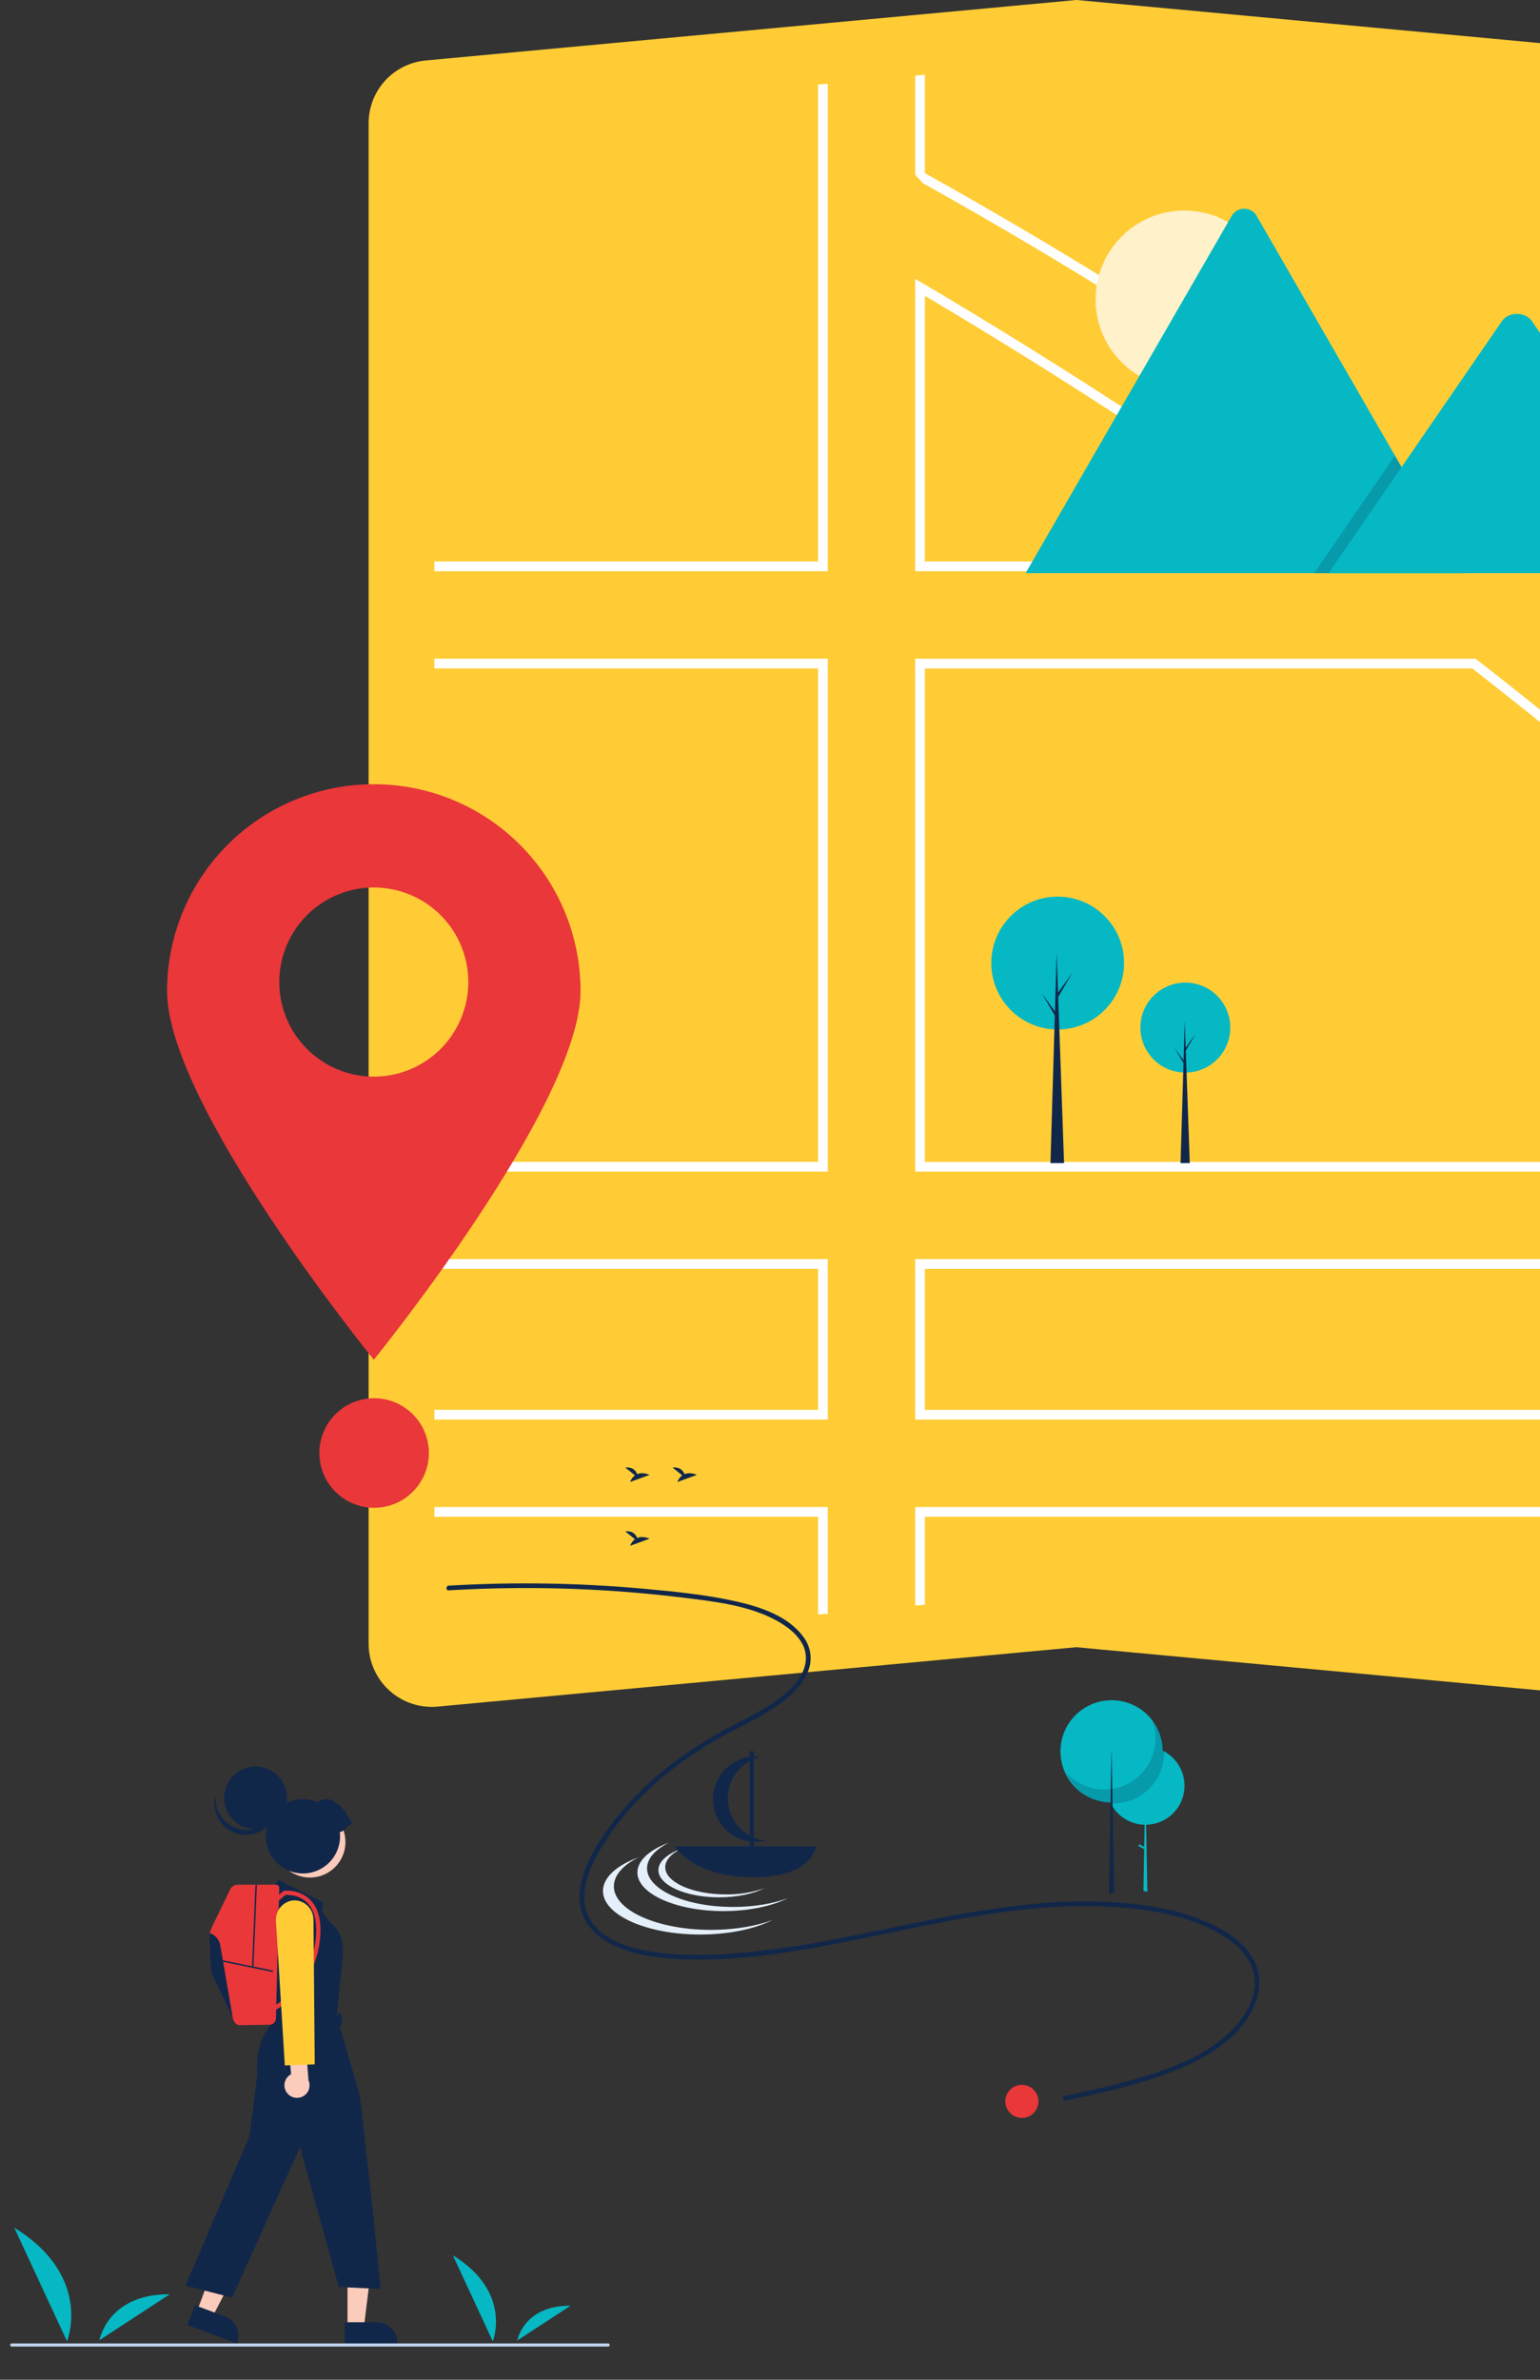 <?xml version="1.0" encoding="UTF-8"?>
<svg xmlns="http://www.w3.org/2000/svg" viewBox="0 0 534.38 825.42">
  <rect x="0" y="0" width="534.38" height="825.42" fill="#333333" stroke="none"/>
  <defs>
    <style>
      .cls-1 {
        opacity: .2;
      }

      .cls-1, .cls-2, .cls-3, .cls-4, .cls-5, .cls-6, .cls-7, .cls-8, .cls-9, .cls-10, .cls-11 {
        stroke-width: 0px;
      }

      .cls-1, .cls-4 {
        fill: #11274a;
      }

      .cls-2 {
        fill: #c1d5ee;
      }

      .cls-3 {
        fill: #ffcc35;
      }

      .cls-5 {
        fill: #05b8c4;
      }

      .cls-6, .cls-8 {
        fill: #e9373a;
      }

      .cls-7 {
        fill: #e4effa;
      }

      .cls-8 {
        fill-rule: evenodd;
      }

      .cls-9 {
        fill: #fbcbbc;
      }

      .cls-10 {
        fill: #fff;
      }

      .cls-11 {
        fill: #fff1c9;
      }
    </style>
  </defs>
  <g id="Layer_2" data-name="Layer 2">
    <g>
      <path class="cls-3" d="M617.34,594h-.16s-243.72-22.66-243.72-22.66l-221.62,20.6c-5.79.54-11.55-1.25-16.02-4.96-4.47-3.71-7.29-9.05-7.82-14.84-.06-.67-.09-1.35-.09-2.03V42.8c-.02-5.47,2.01-10.75,5.69-14.79,3.68-4.04,8.75-6.55,14.19-7.04L373.46,0h.16s243.72,22.66,243.72,22.66L838.96,2.07c5.79-.54,11.55,1.25,16.02,4.96,4.47,3.71,7.29,9.05,7.82,14.84.06.67.09,1.35.09,2.03v527.3c.02,5.47-2.01,10.75-5.69,14.79-3.68,4.04-8.75,6.55-14.19,7.04l-225.68,20.97Z"/>
      <path class="cls-10" d="M320.94,403.01v-171.15h189.94c37.56,29.23,74.11,60.1,109.64,92.6,6.17,5.64,12.3,11.33,18.38,17.06,21.27,20,42.05,40.5,62.32,61.5h-380.28ZM706.4,403.52c-20.4-21.22-41.33-41.96-62.79-62.21-5.92-5.59-11.87-11.13-17.86-16.63-36.55-33.59-74.3-65.54-113.26-95.84l-.46-.35h-194.47v177.9h391.58l-2.75-2.86ZM320.94,194.76v-92.14c48.24,28.55,95.48,59.52,140.52,92.14h-140.52ZM467.64,195.08c-47.18-34.37-96.82-66.97-147.53-96.87l-2.55-1.5v101.43h154.26l-4.19-3.05ZM320.94,403.01v-171.15h189.94c37.56,29.23,74.11,60.1,109.64,92.6,6.17,5.64,12.3,11.33,18.38,17.06,21.27,20,42.05,40.5,62.32,61.5h-380.28ZM706.4,403.52c-20.4-21.22-41.33-41.96-62.79-62.21-5.92-5.59-11.87-11.13-17.86-16.63-36.55-33.59-74.3-65.54-113.26-95.84l-.46-.35h-194.47v177.9h391.58l-2.75-2.86ZM320.94,194.76v-92.14c48.24,28.55,95.48,59.52,140.52,92.14h-140.52ZM467.64,195.08c-47.18-34.37-96.82-66.97-147.53-96.87l-2.55-1.5v101.43h154.26l-4.19-3.05ZM150.72,228.48v3.37h133.14v171.15h-133.14v3.37h136.51v-177.9h-136.51ZM150.72,522.73v3.37h133.14v33.93l3.37-.31v-36.99h-136.51ZM840.08,228.48h-277.77l3.63,2.98c34.2,28.15,67.78,58.01,100.74,89.57,4.69,4.49,9.35,9.01,14.01,13.57,23.16,22.64,45.87,46.01,68.12,70.13l2.78,1.64h88.49v-3.37h-88.28c-22.01-23.88-44.5-47.06-67.47-69.56-4.59-4.5-9.2-8.97-13.83-13.41-32.24-30.95-65.18-60.34-98.8-88.18h268.38v-3.37ZM283.86,194.76h-133.14v3.37h136.51V29.05l-3.37.31v165.39ZM525.27,194.76c-64.67-49.91-132.97-94.93-204.33-134.69V25.92l-3.37.31v34.41l2.6,2.86c71.07,39.65,139.09,84.53,203.5,134.27l.46.35h315.96v-3.37h-314.81ZM840.08,440.1v-3.37H317.57v55.65h522.51v-3.37H320.94v-48.9h519.14ZM317.57,522.73v34.17l3.37-.31v-30.49h519.14v-3.37H317.57ZM150.72,436.73v3.37h133.14v48.9h-133.14v3.37h136.51v-55.65h-136.51ZM320.94,403.01v-171.15h189.94c37.56,29.23,74.11,60.1,109.64,92.6,6.17,5.64,12.3,11.33,18.38,17.06,21.27,20,42.05,40.5,62.32,61.5h-380.28ZM706.4,403.52c-20.4-21.22-41.33-41.96-62.79-62.21-5.92-5.59-11.87-11.13-17.86-16.63-36.55-33.59-74.3-65.54-113.26-95.84l-.46-.35h-194.47v177.9h391.58l-2.75-2.86ZM320.94,194.76v-92.14c48.24,28.55,95.48,59.52,140.52,92.14h-140.52ZM467.64,195.08c-47.18-34.37-96.82-66.97-147.53-96.87l-2.55-1.5v101.43h154.26l-4.19-3.05ZM320.94,194.76v-92.14c48.24,28.55,95.48,59.52,140.52,92.14h-140.52ZM467.64,195.08c-47.18-34.37-96.82-66.97-147.53-96.87l-2.55-1.5v101.43h154.26l-4.19-3.05ZM320.94,403.01v-171.15h189.94c37.56,29.23,74.11,60.1,109.64,92.6,6.17,5.64,12.3,11.33,18.38,17.06,21.27,20,42.05,40.5,62.32,61.5h-380.28ZM706.4,403.52c-20.4-21.22-41.33-41.96-62.79-62.21-5.92-5.59-11.87-11.13-17.86-16.63-36.55-33.59-74.3-65.54-113.26-95.84l-.46-.35h-194.47v177.9h391.58l-2.75-2.86ZM320.94,403.01v-171.15h189.94c37.56,29.23,74.11,60.1,109.64,92.6,6.17,5.64,12.3,11.33,18.38,17.06,21.27,20,42.05,40.5,62.32,61.5h-380.28ZM706.4,403.52c-20.4-21.22-41.33-41.96-62.79-62.21-5.92-5.59-11.87-11.13-17.86-16.63-36.55-33.59-74.3-65.54-113.26-95.84l-.46-.35h-194.47v177.9h391.58l-2.75-2.86ZM320.94,194.76v-92.14c48.24,28.55,95.48,59.52,140.52,92.14h-140.52ZM467.64,195.08c-47.18-34.37-96.82-66.97-147.53-96.87l-2.55-1.5v101.43h154.26l-4.19-3.05Z"/>
      <path class="cls-11" d="M410.98,134.67c17.01,0,30.81-13.8,30.81-30.82s-13.79-30.82-30.81-30.82-30.81,13.8-30.81,30.82,13.79,30.82,30.81,30.82Z"/>
      <path class="cls-5" d="M507.59,198.82h-151.12c-.19,0-.38-.01-.56-.04l71.47-123.85c.44-.77,1.07-1.41,1.83-1.86.77-.45,1.64-.68,2.52-.68s1.76.24,2.52.68c.77.45,1.4,1.09,1.83,1.86l47.97,83.12,2.3,3.98,21.24,36.81Z"/>
      <polygon class="cls-1" points="507.59 198.82 455.99 198.82 481.32 162.01 483.14 159.36 484.05 158.03 486.35 162.01 507.59 198.82"/>
      <path class="cls-5" d="M591.73,198.82h-130.71l25.33-36.81,1.82-2.65,33.01-47.97c2.16-3.14,7.37-3.34,9.91-.59.17.19.33.39.48.59l60.16,87.42Z"/>
      <ellipse class="cls-5" cx="411.34" cy="356.45" rx="15.6" ry="15.59" transform="translate(53.93 766.95) rotate(-89.87)"/>
      <polygon class="cls-4" points="412.85 403.43 409.65 403.43 411.11 354.1 412.85 403.43"/>
      <polygon class="cls-4" points="411.39 363.45 414.82 358.7 411.34 364.62 410.97 363.96 411.39 363.45"/>
      <polygon class="cls-4" points="411.01 368.24 407.58 363.49 411.06 369.41 411.44 368.75 411.01 368.24"/>
      <path class="cls-5" d="M367.01,357.08c12.72,0,23.03-10.31,23.03-23.04s-10.31-23.04-23.03-23.04-23.03,10.31-23.03,23.04,10.31,23.04,23.03,23.04Z"/>
      <polygon class="cls-4" points="369.23 403.43 364.51 403.43 366.66 330.57 369.23 403.43"/>
      <polygon class="cls-4" points="367.08 344.38 372.14 337.37 367.01 346.11 366.46 345.14 367.08 344.38"/>
      <polygon class="cls-4" points="366.52 351.46 361.46 344.45 366.59 353.19 367.15 352.22 366.52 351.46"/>
    </g>
  </g>
  <g id="Layer_4" data-name="Layer 4">
    <g>
      <path class="cls-8" d="M156.97,358.84c3.6-5.39,5.53-11.73,5.53-18.22,0-4.31-.85-8.57-2.49-12.55s-4.06-7.6-7.11-10.64c-3.05-3.05-6.66-5.46-10.64-7.11s-8.25-2.49-12.55-2.49c-6.49,0-12.83,1.92-18.22,5.53-5.39,3.6-9.6,8.73-12.08,14.72-2.48,5.99-3.13,12.59-1.87,18.95s4.39,12.21,8.98,16.79c4.59,4.59,10.43,7.71,16.79,8.98s12.96.62,18.95-1.87c5.99-2.48,11.12-6.69,14.72-12.08ZM129.7,471.64s71.75-88.27,71.75-127.9c0-19.03-7.56-37.28-21.01-50.73-13.46-13.46-31.7-21.01-50.73-21.01s-37.28,7.56-50.73,21.01c-13.46,13.46-21.01,31.7-21.01,50.73,0,39.62,71.75,127.9,71.75,127.9Z"/>
      <circle class="cls-6" cx="129.8" cy="503.99" r="19" transform="translate(-79.06 27.3) rotate(-9.22)"/>
      <path class="cls-5" d="M171,812.1s6.93-17.06-13.86-29.85l13.86,29.85Z"/>
      <path class="cls-5" d="M179.52,811.79s2.11-12.16,18.47-12.05l-18.47,12.05Z"/>
      <path class="cls-5" d="M23.26,812.1s9.15-22.53-18.31-39.43l18.31,39.43Z"/>
      <path class="cls-5" d="M34.52,811.69s2.79-16.06,24.4-15.92l-24.4,15.92Z"/>
      <path class="cls-5" d="M383.95,619.38c0,.3,0,.6.03.89.11,1.69.54,3.35,1.26,4.89,0,.01.01.03.02.04.03.07.07.14.1.21.22.43.45.86.72,1.26,1.2,1.87,2.83,3.42,4.77,4.51s4.11,1.69,6.33,1.74l-.13,7.7-1.75-.92-.31.59,2.05,1.08-.25,14.31v.19s1.35.3,1.35.3v-.19s-.43-23.06-.43-23.06c1.79-.03,3.55-.41,5.19-1.12,1.64-.71,3.12-1.75,4.36-3.04.09-.09.17-.18.25-.27h0c1.03-1.14,1.87-2.43,2.47-3.83-.01.01-.03.03-.04.04,1.36-3.18,1.45-6.76.26-10.01-1.19-3.25-3.58-5.91-6.68-7.45-.05-.02-.09-.05-.14-.07-3.06-1.48-6.57-1.75-9.82-.76-3.25.99-6.02,3.16-7.74,6.09-.08.14-.16.28-.24.42-1.07,1.98-1.63,4.19-1.63,6.44Z"/>
      <circle class="cls-5" cx="385.77" cy="607.45" r="17.75" transform="translate(-3 1.92) rotate(-.28)"/>
      <path class="cls-1" d="M399.53,595.99c1.66,3.87,1.88,8.21.63,12.23-1.25,4.02-3.88,7.47-7.44,9.73-3.56,2.26-7.8,3.18-11.97,2.6-4.17-.58-8-2.63-10.8-5.77,1.01,2.37,2.53,4.49,4.44,6.21,1.91,1.72,4.17,3.01,6.63,3.77s5.05.98,7.6.64c2.55-.34,5-1.23,7.17-2.61,2.17-1.38,4.02-3.22,5.41-5.38,1.39-2.16,2.3-4.61,2.65-7.16.36-2.55.15-5.14-.59-7.61-.75-2.46-2.02-4.73-3.73-6.66Z"/>
      <polygon class="cls-4" points="384.81 656.9 386.62 656.39 386.62 656.2 386.08 626.67 386.05 625.2 386.05 625.15 385.95 619.99 385.82 612.52 385.82 612.52 385.72 607.45 385.67 607.45 385.58 612.94 385.45 620.09 385.36 625.16 385.36 625.19 385.36 625.4 385.36 625.41 385.19 635.29 385.17 636.27 384.82 656.71 384.81 656.9"/>
      <path class="cls-4" d="M155.68,549.99c22.4-1.32,44.88-.98,67.23,1.03,10.77.97,21.72,2.03,32.29,4.38,8.52,1.89,18.4,5.09,23.71,12.55,1.11,1.5,1.86,3.24,2.19,5.08s.23,3.73-.3,5.52c-1.27,4.25-4.41,7.79-7.77,10.56-7.72,6.38-17.29,10.08-25.84,15.15-15.61,9.25-29.9,21.71-39.07,37.55-4.04,6.97-7.87,16.23-3.38,23.91,4.4,7.52,14.23,10.11,22.25,11.33,10.05,1.53,20.39,1.12,30.48.26,11.06-1.03,22.06-2.64,32.95-4.83,21.34-4.1,42.48-9.31,64.11-11.68,10.85-1.28,21.78-1.59,32.69-.95,9.85.66,19.78,2.22,29.03,5.77,7.13,2.74,14.73,6.88,18.58,13.78,3.71,6.66,2.26,14.33-1.78,20.47-4.86,7.39-12.44,12.45-20.33,16.15-8.98,4.21-18.58,6.94-28.19,9.27-4.88,1.18-9.78,2.24-14.68,3.3-1.02.22-1.46-1.35-.43-1.57,9.89-2.14,19.8-4.28,29.44-7.37,8.92-2.86,18.05-6.53,25.35-12.54,5.91-4.86,11.53-11.96,11.18-20.04-.35-8.14-7.18-13.82-13.87-17.32-8.36-4.37-17.86-6.5-27.18-7.61-10.66-1.19-21.41-1.33-32.1-.44-21.58,1.64-42.68,6.56-63.84,10.85-20.56,4.17-41.75,8.02-62.82,6.96-8.35-.42-17.3-1.62-24.67-5.84-3.38-1.93-6.42-4.65-8.13-8.19-1.55-3.37-2.03-7.13-1.4-10.78,1.2-8.03,5.96-15.47,10.72-21.86,5.21-6.93,11.26-13.2,18-18.65,7.4-5.96,15.38-11.16,23.82-15.52,4.48-2.36,9.01-4.62,13.28-7.35,4.09-2.62,8.12-5.77,10.62-10.02,2.16-3.67,2.56-7.87.31-11.6-2.28-3.77-6.2-6.4-10.06-8.32-9.31-4.63-20.14-5.87-30.33-7.14-21.88-2.72-43.93-3.82-65.98-3.29-5.36.13-10.71.35-16.06.67-1.05.06-1.04-1.57,0-1.63h0Z"/>
      <path class="cls-4" d="M220.34,511.74l-3.38-2.71c2.63-.29,3.71,1.14,4.15,2.28,2.05-.85,4.29.26,4.29.26l-6.77,2.46c.34-.91.94-1.71,1.71-2.3Z"/>
      <path class="cls-4" d="M236.75,511.74l-3.38-2.71c2.63-.29,3.71,1.14,4.15,2.28,2.05-.85,4.29.26,4.29.26l-6.77,2.46c.34-.91.94-1.71,1.71-2.3Z"/>
      <path class="cls-4" d="M220.34,533.88l-3.38-2.71c2.63-.29,3.71,1.14,4.15,2.28,2.05-.85,4.29.26,4.29.26l-6.77,2.46c.34-.91.94-1.71,1.71-2.3Z"/>
      <path class="cls-7" d="M232.16,639.11c-4.74,2.37-7.63,5.5-7.63,8.93,0,7.4,13.38,13.39,29.89,13.39,7.18,0,13.76-1.13,18.91-3.02-5.47,2.74-13.42,4.46-22.26,4.46-16.51,0-29.89-6-29.89-13.39,0-4.18,4.28-7.91,10.97-10.37Z"/>
      <path class="cls-7" d="M221.62,644.19c-5.35,2.67-8.61,6.21-8.61,10.08,0,8.35,15.1,15.11,33.72,15.11,8.1,0,15.53-1.28,21.34-3.41-6.17,3.09-15.14,5.03-25.12,5.03-18.62,0-33.72-6.77-33.72-15.11,0-4.72,4.83-8.93,12.38-11.7Z"/>
      <path class="cls-7" d="M236.2,641.35c-3.34,1.67-5.37,3.88-5.37,6.29,0,5.21,9.43,9.44,21.06,9.44,4.53.06,9.04-.66,13.32-2.13-3.86,1.93-9.45,3.14-15.68,3.14-11.63,0-21.06-4.22-21.06-9.43,0-2.95,3.01-5.57,7.73-7.31Z"/>
      <path class="cls-4" d="M283.13,640.39s-.73,10.73-21.77,10.73-27.32-10.73-27.32-10.73h49.1Z"/>
      <path class="cls-4" d="M253.27,612.24c3.04-2.31,6.85-3.35,10.64-2.91-3.39.82-6.38,2.8-8.45,5.6s-3.09,6.24-2.87,9.72c.21,3.48,1.65,6.77,4.04,9.29,2.4,2.53,5.61,4.13,9.07,4.52-3.31.8-6.79.43-9.87-1.03-3.07-1.47-5.55-3.95-7.01-7.03-1.46-3.08-1.81-6.56-1.01-9.87.81-3.31,2.73-6.24,5.45-8.3Z"/>
      <rect class="cls-4" x="260.16" y="607.39" width="1.43" height="34.15"/>
      <circle class="cls-6" cx="354.6" cy="728.87" r="5.74"/>
      <polygon class="cls-9" points="68.31 801.81 73.63 803.79 83.77 784.23 75.93 781.32 68.31 801.81"/>
      <path class="cls-4" d="M65.05,806.46l17.13,6.37.08-.22c.66-1.77.58-3.73-.2-5.44-.79-1.71-2.22-3.05-3.99-3.71h0l-10.46-3.89-2.56,6.89Z"/>
      <polygon class="cls-9" points="120.59 807.33 126.26 807.33 128.96 785.47 120.59 785.47 120.59 807.33"/>
      <path class="cls-4" d="M119.61,812.82h18.27v-.23c0-1.89-.75-3.7-2.08-5.03-1.33-1.33-3.14-2.08-5.03-2.08h-11.16s0,7.35,0,7.35Z"/>
      <path class="cls-4" d="M94.65,655.7l1.85-3.7,15.72,7.86-.46,3.24,3,3.93s5.08,2.77,4.16,12.02l-.92,8.78-1.16,11.33,8.09,27.97,4.16,36.99,3,29.82-14.56-.69-13.41-48.55-23.58,52.24-16.18-4.16,22.19-51.78,2.77-21.73s-1.85-11.56,6.93-19.42l-1.39-4.16v-5.13l-4.62-24.46,4.39-10.4Z"/>
      <rect class="cls-1" x="98.77" y="707.93" width=".54" height="37.47" transform="translate(-193.51 54.16) rotate(-15.75)"/>
      <rect class="cls-4" x="95.11" y="699.16" width="22.65" height="2.31"/>
      <path class="cls-4" d="M117.76,702.86c-.51,0-.92-1.04-.92-2.31s.41-2.31.92-2.31.92,1.04.92,2.31-.41,2.31-.92,2.31Z"/>
      <path class="cls-9" d="M101.64,649.72c-5.97-3.27-8.17-10.75-4.9-16.73s10.75-8.17,16.72-4.9c5.97,3.26,8.17,10.75,4.9,16.73-3.26,5.97-10.75,8.17-16.72,4.9Z"/>
      <path class="cls-4" d="M88.69,634.51c-6.02,0-10.9-4.88-10.9-10.9s4.88-10.9,10.9-10.9,10.9,4.88,10.9,10.9-4.88,10.9-10.9,10.9Z"/>
      <path class="cls-4" d="M74.86,622.44c-.43,1.44-.56,2.96-.37,4.46s.68,2.94,1.45,4.23c.77,1.29,1.8,2.42,3.03,3.29,1.23.88,2.62,1.49,4.1,1.8,1.47.31,3,.31,4.47,0,1.48-.31,2.87-.92,4.1-1.79,1.23-.87,2.26-1.99,3.03-3.29.77-1.29,1.27-2.73,1.46-4.23-.78,2.62-2.52,4.86-4.87,6.26-2.35,1.4-5.14,1.87-7.82,1.3s-5.05-2.11-6.63-4.34c-1.59-2.23-2.28-4.97-1.94-7.69Z"/>
      <path class="cls-4" d="M117.92,635.48c.32,2.82-.3,5.66-1.76,8.09-1.46,2.43-3.68,4.31-6.32,5.35s-5.55,1.18-8.27.4c-2.73-.78-5.12-2.44-6.81-4.72-1.69-2.28-2.58-5.05-2.53-7.89s1.03-5.58,2.79-7.8c1.76-2.22,4.21-3.8,6.96-4.49s5.65-.46,8.25.67c2.15-1.74,4.82-1.2,6.99.63,2.45,2.07,3.18,3.5,5.08,6.9-1.87.26-2.51,2.58-4.39,2.84Z"/>
      <path class="cls-6" d="M72.63,672.55c.14,3.65.41,10.84.41,11.21,0,.39,5.45,11.67,7.8,16.53h0c.17.35.32.66.45.93.18.38.47.69.82.91.36.22.77.33,1.19.32l10.29-.18c.57,0,1.11-.24,1.51-.64.4-.4.63-.94.65-1.5l1.15-45.27c0-.15-.02-.3-.08-.44-.05-.14-.14-.27-.24-.37-.1-.11-.23-.19-.37-.25-.14-.06-.29-.09-.43-.09h-13.27c-.56,0-1.11.16-1.58.46-.47.3-.86.72-1.1,1.23l-6.37,13.18c-.6,1.24-.88,2.6-.83,3.98h0Z"/>
      <path class="cls-6" d="M95.93,697.02c2.64-1.6,5.01-3.6,7.03-5.94,4.69-5.27,7.54-11.92,8.12-18.96.52-6.02-.67-10.49-3.55-13.29-3.66-3.56-8.63-3.05-8.84-3.02l-.22.02-3.37,2.85.95,1.13,3.02-2.55c.92-.05,4.69-.06,7.45,2.64,2.54,2.48,3.58,6.55,3.09,12.09-.56,6.69-3.27,13.03-7.72,18.06-1.92,2.22-4.17,4.14-6.68,5.67l.71,1.29Z"/>
      <rect class="cls-4" x="85.48" y="672.73" width=".49" height="18.35" transform="translate(-599.49 628.65) rotate(-78.39)"/>
      <rect class="cls-4" x="73.98" y="667.77" width="28.63" height=".49" transform="translate(-582.82 728.41) rotate(-87.61)"/>
      <path class="cls-4" d="M72.63,672.55c.14,3.65.41,10.84.41,11.21,0,.39,5.45,11.67,7.8,16.53l-4.39-25.48c-.17-.98-.6-1.9-1.24-2.66-.64-.76-1.47-1.34-2.41-1.67-.15.68-.21,1.38-.18,2.08Z"/>
      <path class="cls-9" d="M99.59,725.95c-.39-.5-.66-1.08-.8-1.7-.14-.62-.14-1.26,0-1.88.13-.62.4-1.2.79-1.71s.87-.92,1.43-1.21l-.89-9.87,5.86-2,1.06,13.95c.43.98.49,2.08.17,3.09-.32,1.02-1.01,1.88-1.93,2.42-.92.54-2,.73-3.05.53-1.05-.2-1.98-.78-2.63-1.63Z"/>
      <path class="cls-3" d="M98.82,716.4l10.39-.38-.44-50.11c0-1.42-.43-2.8-1.25-3.96-.82-1.16-1.99-2.02-3.33-2.48-1.25-.42-2.61-.42-3.86,0-1.42.48-2.65,1.42-3.47,2.68-.83,1.25-1.22,2.75-1.1,4.25l3.07,50Z"/>
    </g>
    <path class="cls-2" d="M4.06,813.91h206.98c.14,0,.28-.06.38-.16.1-.1.16-.24.16-.38s-.06-.28-.16-.38c-.1-.1-.24-.16-.38-.16H4.06c-.14,0-.28.06-.38.16-.1.1-.16.24-.16.38s.06.28.16.38.24.16.38.16Z"/>
  </g>
</svg>